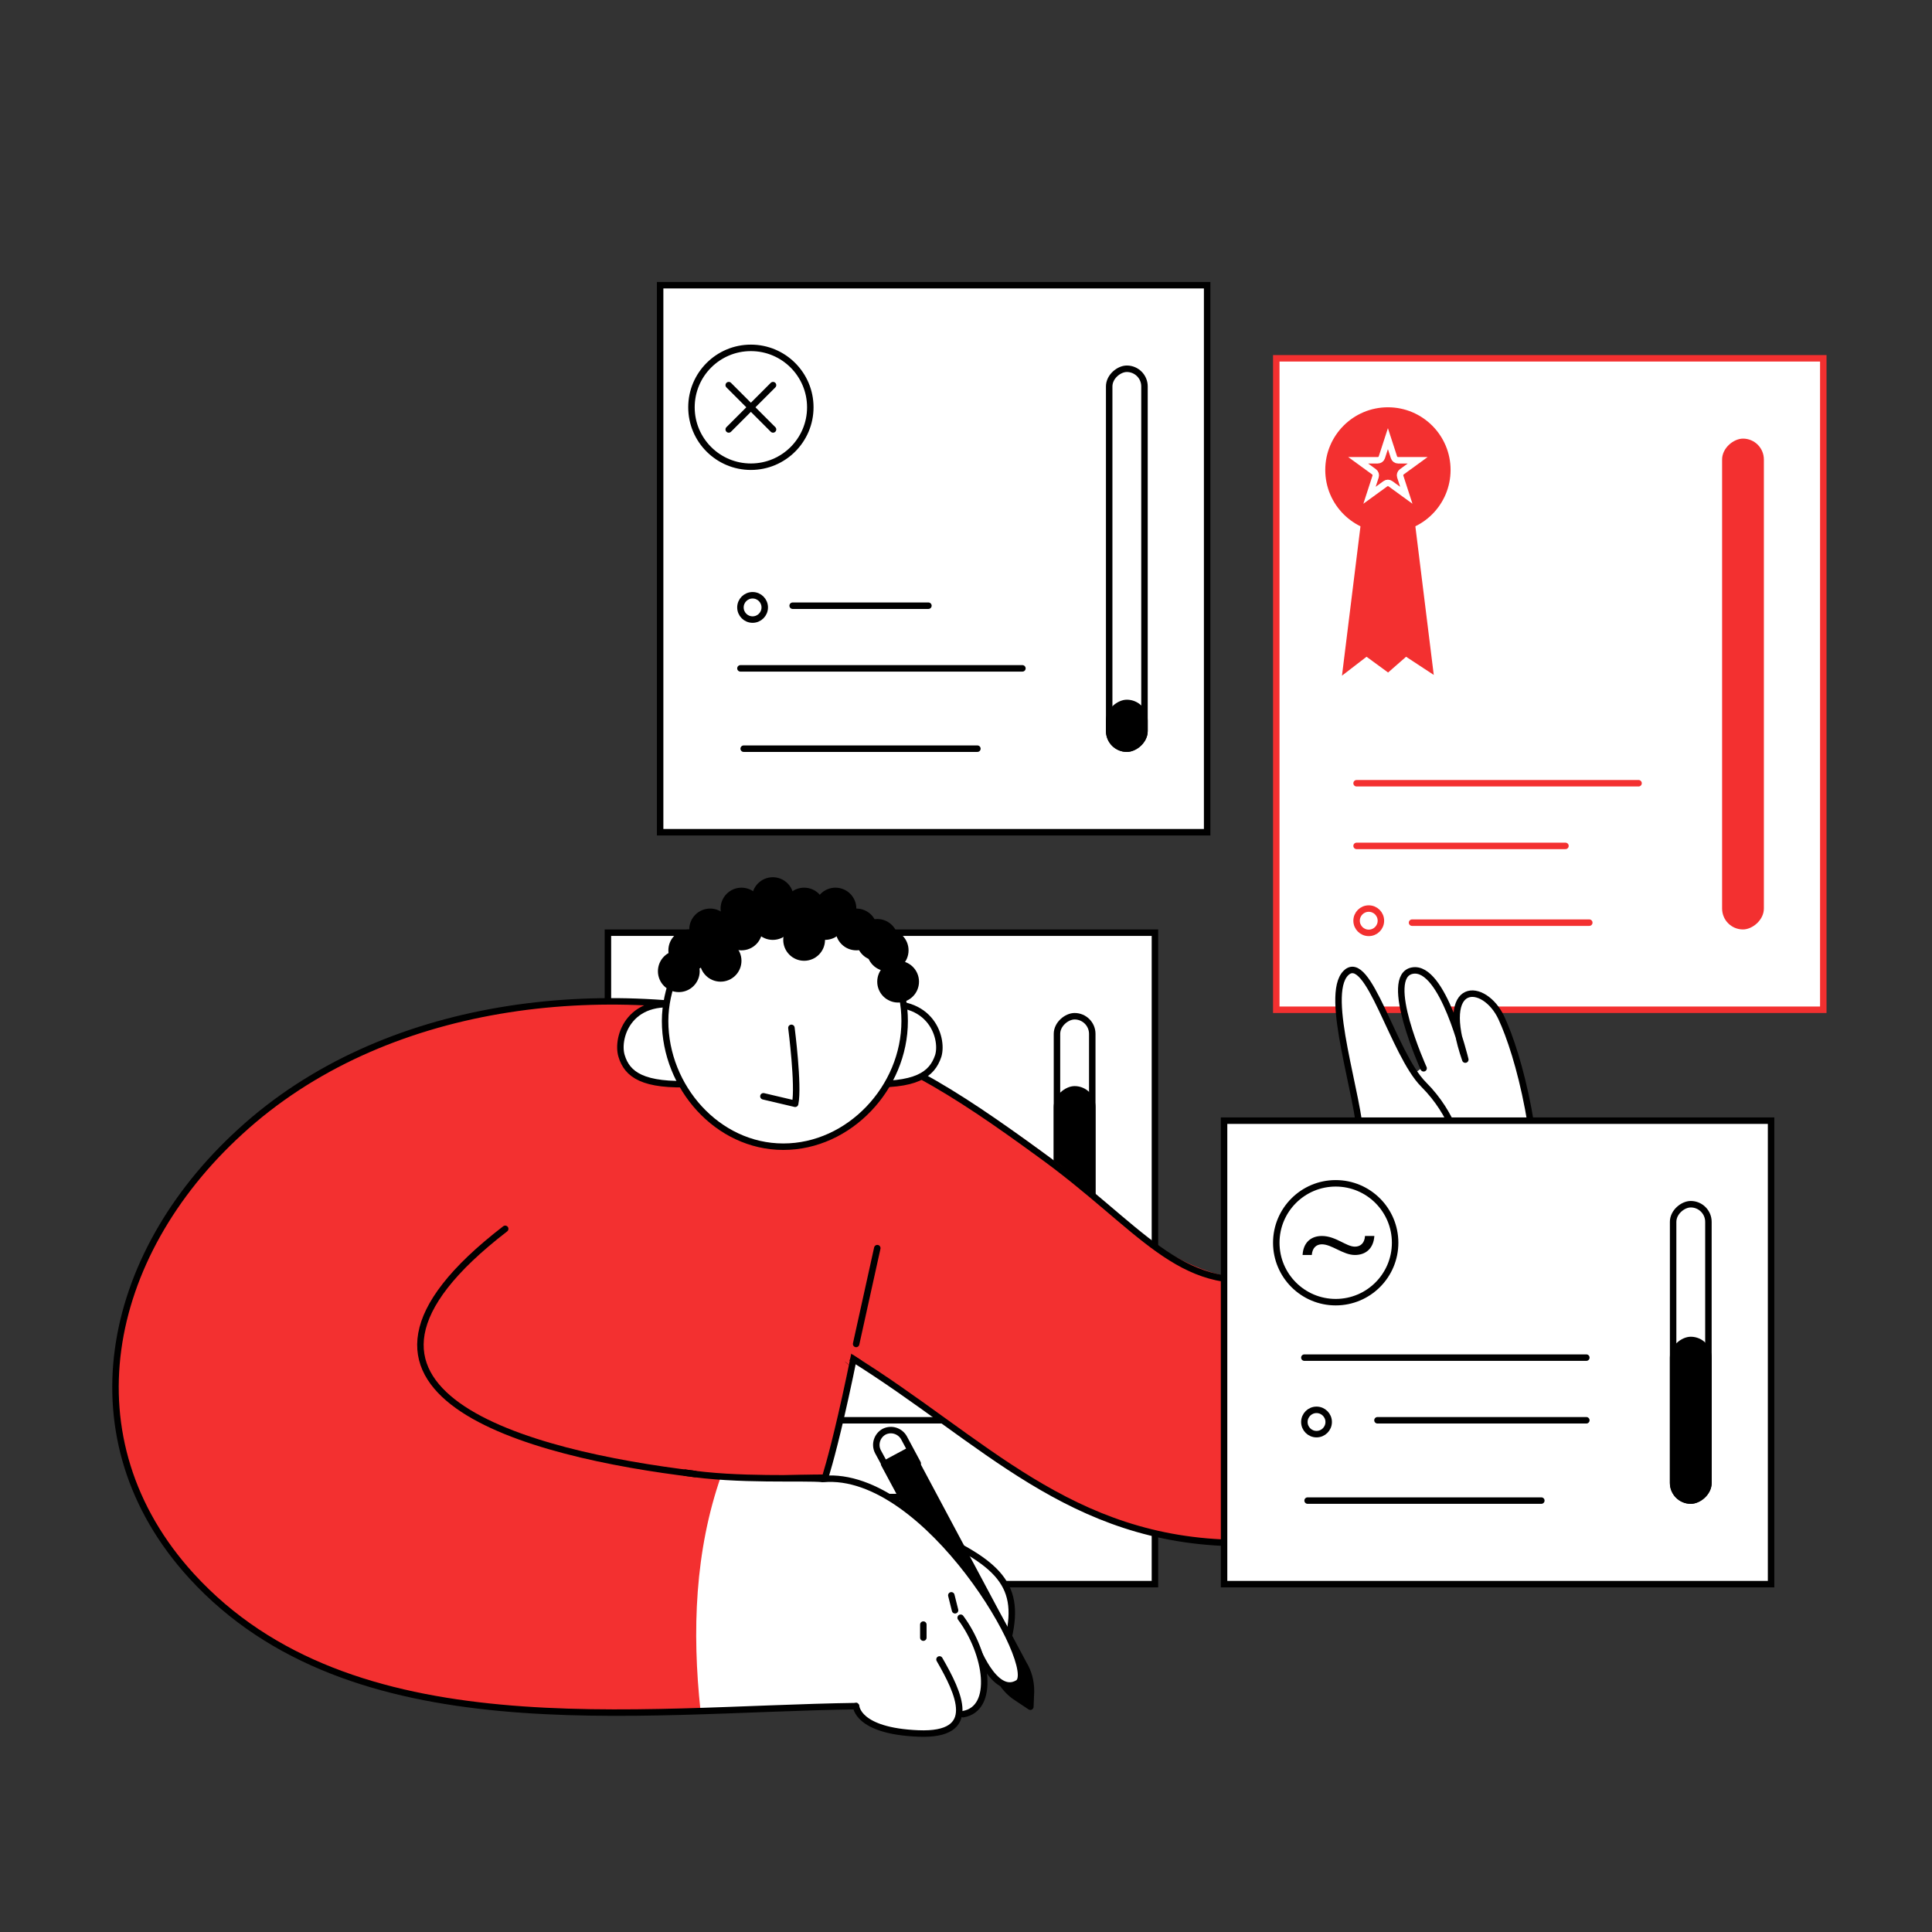 <?xml version="1.0" encoding="UTF-8"?> <svg xmlns="http://www.w3.org/2000/svg" width="185" height="185" viewBox="0 0 185 185" fill="none"><rect x="0" y="0" width="185" height="185" fill="#333333" stroke="none"/><rect x="122.211" y="34.31" width="52.38" height="62.38" fill="white" stroke="#F33030" stroke-width="0.62"></rect><line x1="135.211" y1="88.35" x2="152.183" y2="88.35" stroke="#F33030" stroke-width="0.62" stroke-miterlimit="10" stroke-linecap="round" stroke-linejoin="round"></line><path d="M131.065 87C131.708 87 132.229 87.521 132.229 88.164C132.229 88.807 131.708 89.328 131.065 89.328C130.422 89.328 129.901 88.807 129.901 88.164C129.901 87.521 130.422 87 131.065 87Z" fill="white" stroke="#F33030" stroke-width="0.62" stroke-miterlimit="10" stroke-linecap="round" stroke-linejoin="round"></path><path d="M156.901 75H129.901" stroke="#F33030" stroke-width="0.62" stroke-miterlimit="10" stroke-linecap="round" stroke-linejoin="round"></path><path d="M149.901 81H129.901" stroke="#F33030" stroke-width="0.62" stroke-miterlimit="10" stroke-linecap="round" stroke-linejoin="round"></path><rect x="164.901" y="89" width="47" height="4" rx="2" transform="rotate(-90 164.901 89)" fill="#F33030"></rect><path d="M136.901 64L134.548 45H131.254L128.901 64L130.85 62.5L132.901 64L134.615 62.5L136.901 64Z" fill="#F33030" stroke="#F33030" stroke-width="0.62"></path><circle cx="132.901" cy="45" r="5.69" fill="#F33030" stroke="#F33030" stroke-width="0.62"></circle><path d="M132.32 43.791L132.901 42.003L133.482 43.791C133.537 43.96 133.694 44.074 133.872 44.074H135.751L134.231 45.179C134.087 45.283 134.027 45.468 134.082 45.637L134.662 47.425L133.142 46.32C132.998 46.215 132.804 46.215 132.66 46.32L131.139 47.425L131.72 45.637C131.775 45.468 131.715 45.283 131.571 45.179L130.051 44.074H131.93C132.108 44.074 132.265 43.96 132.32 43.791Z" stroke="white" stroke-width="0.62"></path><rect x="58.211" y="89.31" width="52.38" height="62.38" fill="white" stroke="black" stroke-width="0.62"></rect><rect x="101.211" y="143.69" width="46.38" height="3.38" rx="1.69" transform="rotate(-90 101.211 143.69)" fill="white" stroke="black" stroke-width="0.62"></rect><rect x="100.901" y="144" width="40" height="4" rx="2" transform="rotate(-90 100.901 144)" fill="black"></rect><circle cx="67.901" cy="101" r="5.69" fill="white" stroke="black" stroke-width="0.62"></circle><line x1="71.211" y1="143.35" x2="88.183" y2="143.35" stroke="black" stroke-width="0.62" stroke-miterlimit="10" stroke-linecap="round" stroke-linejoin="round"></line><path d="M67.065 142C67.707 142 68.229 142.521 68.229 143.164C68.229 143.807 67.707 144.328 67.065 144.328C66.422 144.328 65.901 143.807 65.901 143.164C65.901 142.521 66.422 142 67.065 142Z" fill="white" stroke="black" stroke-width="0.62" stroke-miterlimit="10" stroke-linecap="round" stroke-linejoin="round"></path><path d="M67.065 129C67.707 129 68.229 129.521 68.229 130.164C68.229 130.807 67.707 131.328 67.065 131.328C66.422 131.328 65.901 130.807 65.901 130.164C65.901 129.521 66.422 129 67.065 129Z" fill="white" stroke="black" stroke-width="0.62" stroke-miterlimit="10" stroke-linecap="round" stroke-linejoin="round"></path><path d="M86.901 130H70.901" stroke="black" stroke-width="0.62" stroke-miterlimit="10" stroke-linecap="round" stroke-linejoin="round"></path><path d="M91.901 136H65.901" stroke="black" stroke-width="0.62" stroke-miterlimit="10" stroke-linecap="round" stroke-linejoin="round"></path><path d="M70.894 98.879L66.651 103.121L64.901 101" stroke="black" stroke-width="0.62" stroke-linecap="round" stroke-linejoin="round"></path><path d="M84.66 113.915C81.264 134.769 79 141.5 79 141.5C68.5 141.5 37.59 144.123 33.777 137.271C29.189 128.989 34.134 112.365 34.134 112.365L84.66 113.915Z" fill="#F33030" stroke="black" stroke-width="0.62" stroke-miterlimit="10" stroke-linecap="round" stroke-linejoin="round"></path><path d="M129.943 106.527C130.003 111.889 130.241 115.106 128.93 117.192C127.619 119.277 125.594 120.886 125.594 120.886C125.594 120.886 142.158 130.598 144.72 129.585C147.282 128.572 147.46 120.707 147.46 119.873C147.46 119.039 147.103 107.361 145.613 102.475C144.064 97.589 143.29 97.172 143.29 97.172L135.867 102.475L129.943 106.527Z" fill="white"></path><path d="M80.073 141.621C73.876 141.085 67.799 141.383 67.799 141.383C67.799 141.383 65.177 159.555 65.594 161.939C66.011 164.322 66.607 163.964 66.607 163.964C66.607 163.964 84.839 162.832 88.593 163.786C92.347 164.739 93.777 163.607 93.598 161.462C93.419 159.317 91.036 149.962 91.036 149.962L80.073 141.621Z" fill="white"></path><path d="M147.341 120.588C147.818 109.506 145.375 100.926 143.766 97.47C142.157 94.014 137.629 93.716 140.31 101.462C140.31 101.462 138.165 92.406 135.246 92.942C132.326 93.478 136.318 102.296 136.318 102.296" fill="white"></path><path d="M147.341 120.588C147.818 109.506 145.375 100.926 143.766 97.47C142.157 94.014 137.629 93.716 140.31 101.462C140.31 101.462 138.165 92.406 135.246 92.942C132.326 93.478 136.318 102.296 136.318 102.296" stroke="black" stroke-width="0.62" stroke-miterlimit="10" stroke-linecap="round" stroke-linejoin="round"></path><path d="M127.56 119.218C126.309 120.648 124.461 121.78 121.602 122.316C112.783 123.925 102.654 112.485 101.403 111.531C93.478 105.454 85.137 100.509 75.365 98.006C57.908 93.537 36.696 95.742 22.933 108.374C9.884 120.29 6.369 137.867 18.285 150.916C30.142 163.905 49.149 164.381 67.083 163.845C66.249 156.159 66.547 148.473 69.05 141.323C57 140.5 35.088 139.297 39.735 129.228C41.999 124.282 51.473 122.912 56.061 122.554C64.462 121.899 72.684 124.163 79.775 128.513C92.525 136.437 102.416 147.639 118.563 147.817C131.492 147.996 142.038 139.952 145.852 128.513C138.761 127.083 131.85 124.699 127.56 119.218Z" fill="#F33030"></path><path d="M87.461 146.03C95.385 149.426 97.828 151.452 96.577 156.814Z" fill="white"></path><path d="M87.461 146.03C95.385 149.426 97.828 151.452 96.577 156.814" stroke="black" stroke-width="0.62" stroke-miterlimit="10" stroke-linecap="round" stroke-linejoin="round"></path><path d="M85.614 141.859C86.388 141.263 87.103 140.668 87.878 140.131L86.567 137.688C86.209 137.033 85.375 136.735 84.66 137.093C84.005 137.45 83.707 138.284 84.064 138.999L85.614 141.859Z" fill="white" stroke="black" stroke-width="0.62" stroke-miterlimit="10" stroke-linecap="round" stroke-linejoin="round"></path><path d="M132.326 103.905C127.679 105.335 134.471 119.992 121.661 122.316C112.843 123.925 109.268 117.49 99.496 110.459C91.393 104.56 85.197 100.509 75.425 98.006C57.967 93.537 36.756 95.742 22.992 108.374C9.944 120.29 6.428 137.867 18.345 150.916C33.658 167.658 60.708 163.666 82.098 163.368" stroke="black" stroke-width="0.62" stroke-miterlimit="10"></path><path d="M78.821 141.621C76.971 141.428 70.675 141.825 65.5 141M81.5 130C94.251 137.924 102.356 147.579 118.503 147.758C134.292 147.936 146.686 136.02 147.281 120.528" stroke="black" stroke-width="0.62" stroke-miterlimit="10"></path><path d="M66.547 141.144C50.639 139.237 27.938 133.398 48.375 117.668" stroke="black" stroke-width="0.62" stroke-miterlimit="10" stroke-linecap="round" stroke-linejoin="round"></path><path d="M98.722 161.939L98.662 163.428L97.411 162.594C96.637 162.118 96.041 161.403 95.624 160.628L84.66 140.191L87.103 138.88L98.007 159.317C98.484 160.092 98.722 160.986 98.722 161.939Z" fill="black" stroke="black" stroke-width="0.62" stroke-miterlimit="10" stroke-linecap="round" stroke-linejoin="round"></path><path d="M81.562 130.956C80.966 130.36 80.43 130.002 81.562 130.956V130.956Z" fill="black"></path><path d="M130.301 109.267C130.182 104.977 126.726 95.325 128.871 93.18C131.016 91.035 133.399 100.926 136.319 103.845C139.238 106.765 139.775 109.982 139.775 109.982" fill="white"></path><path d="M130.301 109.267C130.182 104.977 126.726 95.325 128.871 93.18C131.016 91.035 133.399 100.926 136.319 103.845C139.238 106.765 139.775 109.982 139.775 109.982" stroke="black" stroke-width="0.62" stroke-miterlimit="10" stroke-linecap="round" stroke-linejoin="round"></path><path d="M78.821 141.621C88.771 140.727 99.734 159.793 97.47 161.164C95.206 162.534 93.359 157.41 93.359 157.41" fill="white"></path><path d="M78.821 141.621C88.771 140.727 99.734 159.793 97.47 161.164C95.206 162.534 93.359 157.41 93.359 157.41" stroke="black" stroke-width="0.62" stroke-miterlimit="10" stroke-linecap="round" stroke-linejoin="round"></path><path d="M91.988 154.908C94.55 158.364 95.325 163.607 92.227 164.143Z" fill="white"></path><path d="M91.988 154.908C94.55 158.364 95.325 163.607 92.227 164.143" stroke="black" stroke-width="0.62" stroke-miterlimit="10" stroke-linecap="round" stroke-linejoin="round"></path><path d="M89.963 158.9C91.81 162.117 93.836 166.229 87.937 165.99C82.038 165.752 81.979 163.369 81.979 163.369" fill="white"></path><path d="M89.963 158.9C91.81 162.117 93.836 166.229 87.937 165.99C82.038 165.752 81.979 163.369 81.979 163.369" stroke="black" stroke-width="0.62" stroke-miterlimit="10" stroke-linecap="round" stroke-linejoin="round"></path><path d="M88.414 155.563V156.814" stroke="black" stroke-width="0.62" stroke-miterlimit="10" stroke-linecap="round" stroke-linejoin="round"></path><path d="M91.095 152.763L91.453 154.193" stroke="black" stroke-width="0.62" stroke-miterlimit="10" stroke-linecap="round" stroke-linejoin="round"></path><path d="M81.979 128.691L84.005 119.516" stroke="black" stroke-width="0.62" stroke-miterlimit="10" stroke-linecap="round" stroke-linejoin="round"></path><path d="M65.892 96.397C60.291 95.086 58.98 99.317 59.517 101.104C60.053 102.892 61.542 104.024 66.428 103.785" fill="white"></path><path d="M65.892 96.397C60.291 95.086 58.98 99.317 59.517 101.104C60.053 102.892 61.542 104.024 66.428 103.785" stroke="black" stroke-width="0.62" stroke-miterlimit="10" stroke-linecap="round" stroke-linejoin="round"></path><path d="M83.231 96.397C89.01 95.086 90.38 99.317 89.844 101.104C89.248 102.892 87.759 104.024 82.694 103.785" fill="white"></path><path d="M83.231 96.397C89.01 95.086 90.38 99.317 89.844 101.104C89.248 102.892 87.759 104.024 82.694 103.785" stroke="black" stroke-width="0.62" stroke-miterlimit="10" stroke-linecap="round" stroke-linejoin="round"></path><path d="M64.581 93.359C64.044 94.729 63.687 96.219 63.687 97.768C63.687 104.083 68.692 109.803 75.008 109.803C81.323 109.803 86.626 104.143 86.626 97.768C86.626 96.219 86.328 94.729 85.733 93.359C85.137 91.988 82.79 87 75.157 87C67.523 87 65.117 91.988 64.581 93.359Z" fill="white" stroke="black" stroke-width="0.62" stroke-miterlimit="10" stroke-linecap="round" stroke-linejoin="round"></path><circle cx="65" cy="93" r="2" fill="black"></circle><circle cx="66" cy="91" r="2" fill="black"></circle><circle cx="69" cy="92" r="2" fill="black"></circle><circle cx="68" cy="89" r="2" fill="black"></circle><circle cx="71" cy="87" r="2" fill="black"></circle><circle cx="71" cy="89" r="2" fill="black"></circle><circle cx="77" cy="90" r="2" fill="black"></circle><circle cx="74" cy="88" r="2" fill="black"></circle><circle cx="74" cy="86" r="2" fill="black"></circle><circle cx="77" cy="87" r="2" fill="black"></circle><circle cx="80" cy="87" r="2" fill="black"></circle><circle cx="79" cy="88" r="2" fill="black"></circle><circle cx="82" cy="89" r="2" fill="black"></circle><circle cx="85" cy="91" r="2" fill="black"></circle><circle cx="84" cy="90" r="2" fill="black"></circle><circle cx="86" cy="94" r="2" fill="black"></circle><path d="M75.782 98.423C75.782 98.423 76.498 103.964 76.14 105.692L73.101 104.977" fill="white"></path><path d="M75.782 98.423C75.782 98.423 76.498 103.964 76.14 105.692L73.101 104.977" stroke="black" stroke-width="0.62" stroke-miterlimit="10" stroke-linecap="round" stroke-linejoin="round"></path><rect x="63.211" y="27.31" width="52.38" height="52.38" fill="white" stroke="black" stroke-width="0.62"></rect><rect x="106.211" y="71.69" width="36.38" height="3.38" rx="1.69" transform="rotate(-90 106.211 71.69)" fill="white" stroke="black" stroke-width="0.62"></rect><rect x="105.901" y="72" width="5" height="4" rx="2" transform="rotate(-90 105.901 72)" fill="black"></rect><circle cx="71.901" cy="39" r="5.69" fill="white" stroke="black" stroke-width="0.62"></circle><line x1="71.211" y1="71.69" x2="93.591" y2="71.69" stroke="black" stroke-width="0.62" stroke-miterlimit="10" stroke-linecap="round" stroke-linejoin="round"></line><path d="M72.065 57C72.707 57 73.229 57.521 73.229 58.164C73.229 58.807 72.707 59.328 72.065 59.328C71.422 59.328 70.901 58.807 70.901 58.164C70.901 57.521 71.422 57 72.065 57Z" fill="white" stroke="black" stroke-width="0.62" stroke-miterlimit="10" stroke-linecap="round" stroke-linejoin="round"></path><path d="M88.901 58H75.901" stroke="black" stroke-width="0.62" stroke-miterlimit="10" stroke-linecap="round" stroke-linejoin="round"></path><path d="M97.901 64H70.901" stroke="black" stroke-width="0.62" stroke-miterlimit="10" stroke-linecap="round" stroke-linejoin="round"></path><path d="M74.022 36.879L69.78 41.121" stroke="black" stroke-width="0.62" stroke-linecap="round"></path><path d="M74.022 41.121L69.78 36.879" stroke="black" stroke-width="0.62" stroke-linecap="round"></path><rect x="117.211" y="107.31" width="52.38" height="44.38" fill="white" stroke="black" stroke-width="0.62"></rect><rect x="160.211" y="143.69" width="28.38" height="3.38" rx="1.69" transform="rotate(-90 160.211 143.69)" fill="white" stroke="black" stroke-width="0.62"></rect><rect x="159.901" y="144" width="16" height="4" rx="2" transform="rotate(-90 159.901 144)" fill="black"></rect><circle cx="127.901" cy="119" r="5.69" fill="white" stroke="black" stroke-width="0.62"></circle><path d="M130.707 118.352H131.603C131.519 119.57 130.763 120.172 129.741 120.172C128.607 120.172 127.529 119.15 126.577 119.15C126.073 119.15 125.667 119.458 125.611 120.172H124.729C124.799 118.954 125.555 118.352 126.577 118.352C127.907 118.352 128.901 119.374 129.741 119.374C130.259 119.374 130.665 119.052 130.707 118.352Z" fill="black"></path><line x1="125.211" y1="143.69" x2="147.591" y2="143.69" stroke="black" stroke-width="0.62" stroke-miterlimit="10" stroke-linecap="round" stroke-linejoin="round"></line><path d="M151.901 130H124.901" stroke="black" stroke-width="0.62" stroke-miterlimit="10" stroke-linecap="round" stroke-linejoin="round"></path><path d="M151.901 136H131.901" stroke="black" stroke-width="0.62" stroke-miterlimit="10" stroke-linecap="round" stroke-linejoin="round"></path><path d="M126.065 135C126.708 135 127.229 135.521 127.229 136.164C127.229 136.807 126.708 137.328 126.065 137.328C125.422 137.328 124.901 136.807 124.901 136.164C124.901 135.521 125.422 135 126.065 135Z" fill="white" stroke="black" stroke-width="0.62" stroke-miterlimit="10" stroke-linecap="round" stroke-linejoin="round"></path></svg> 